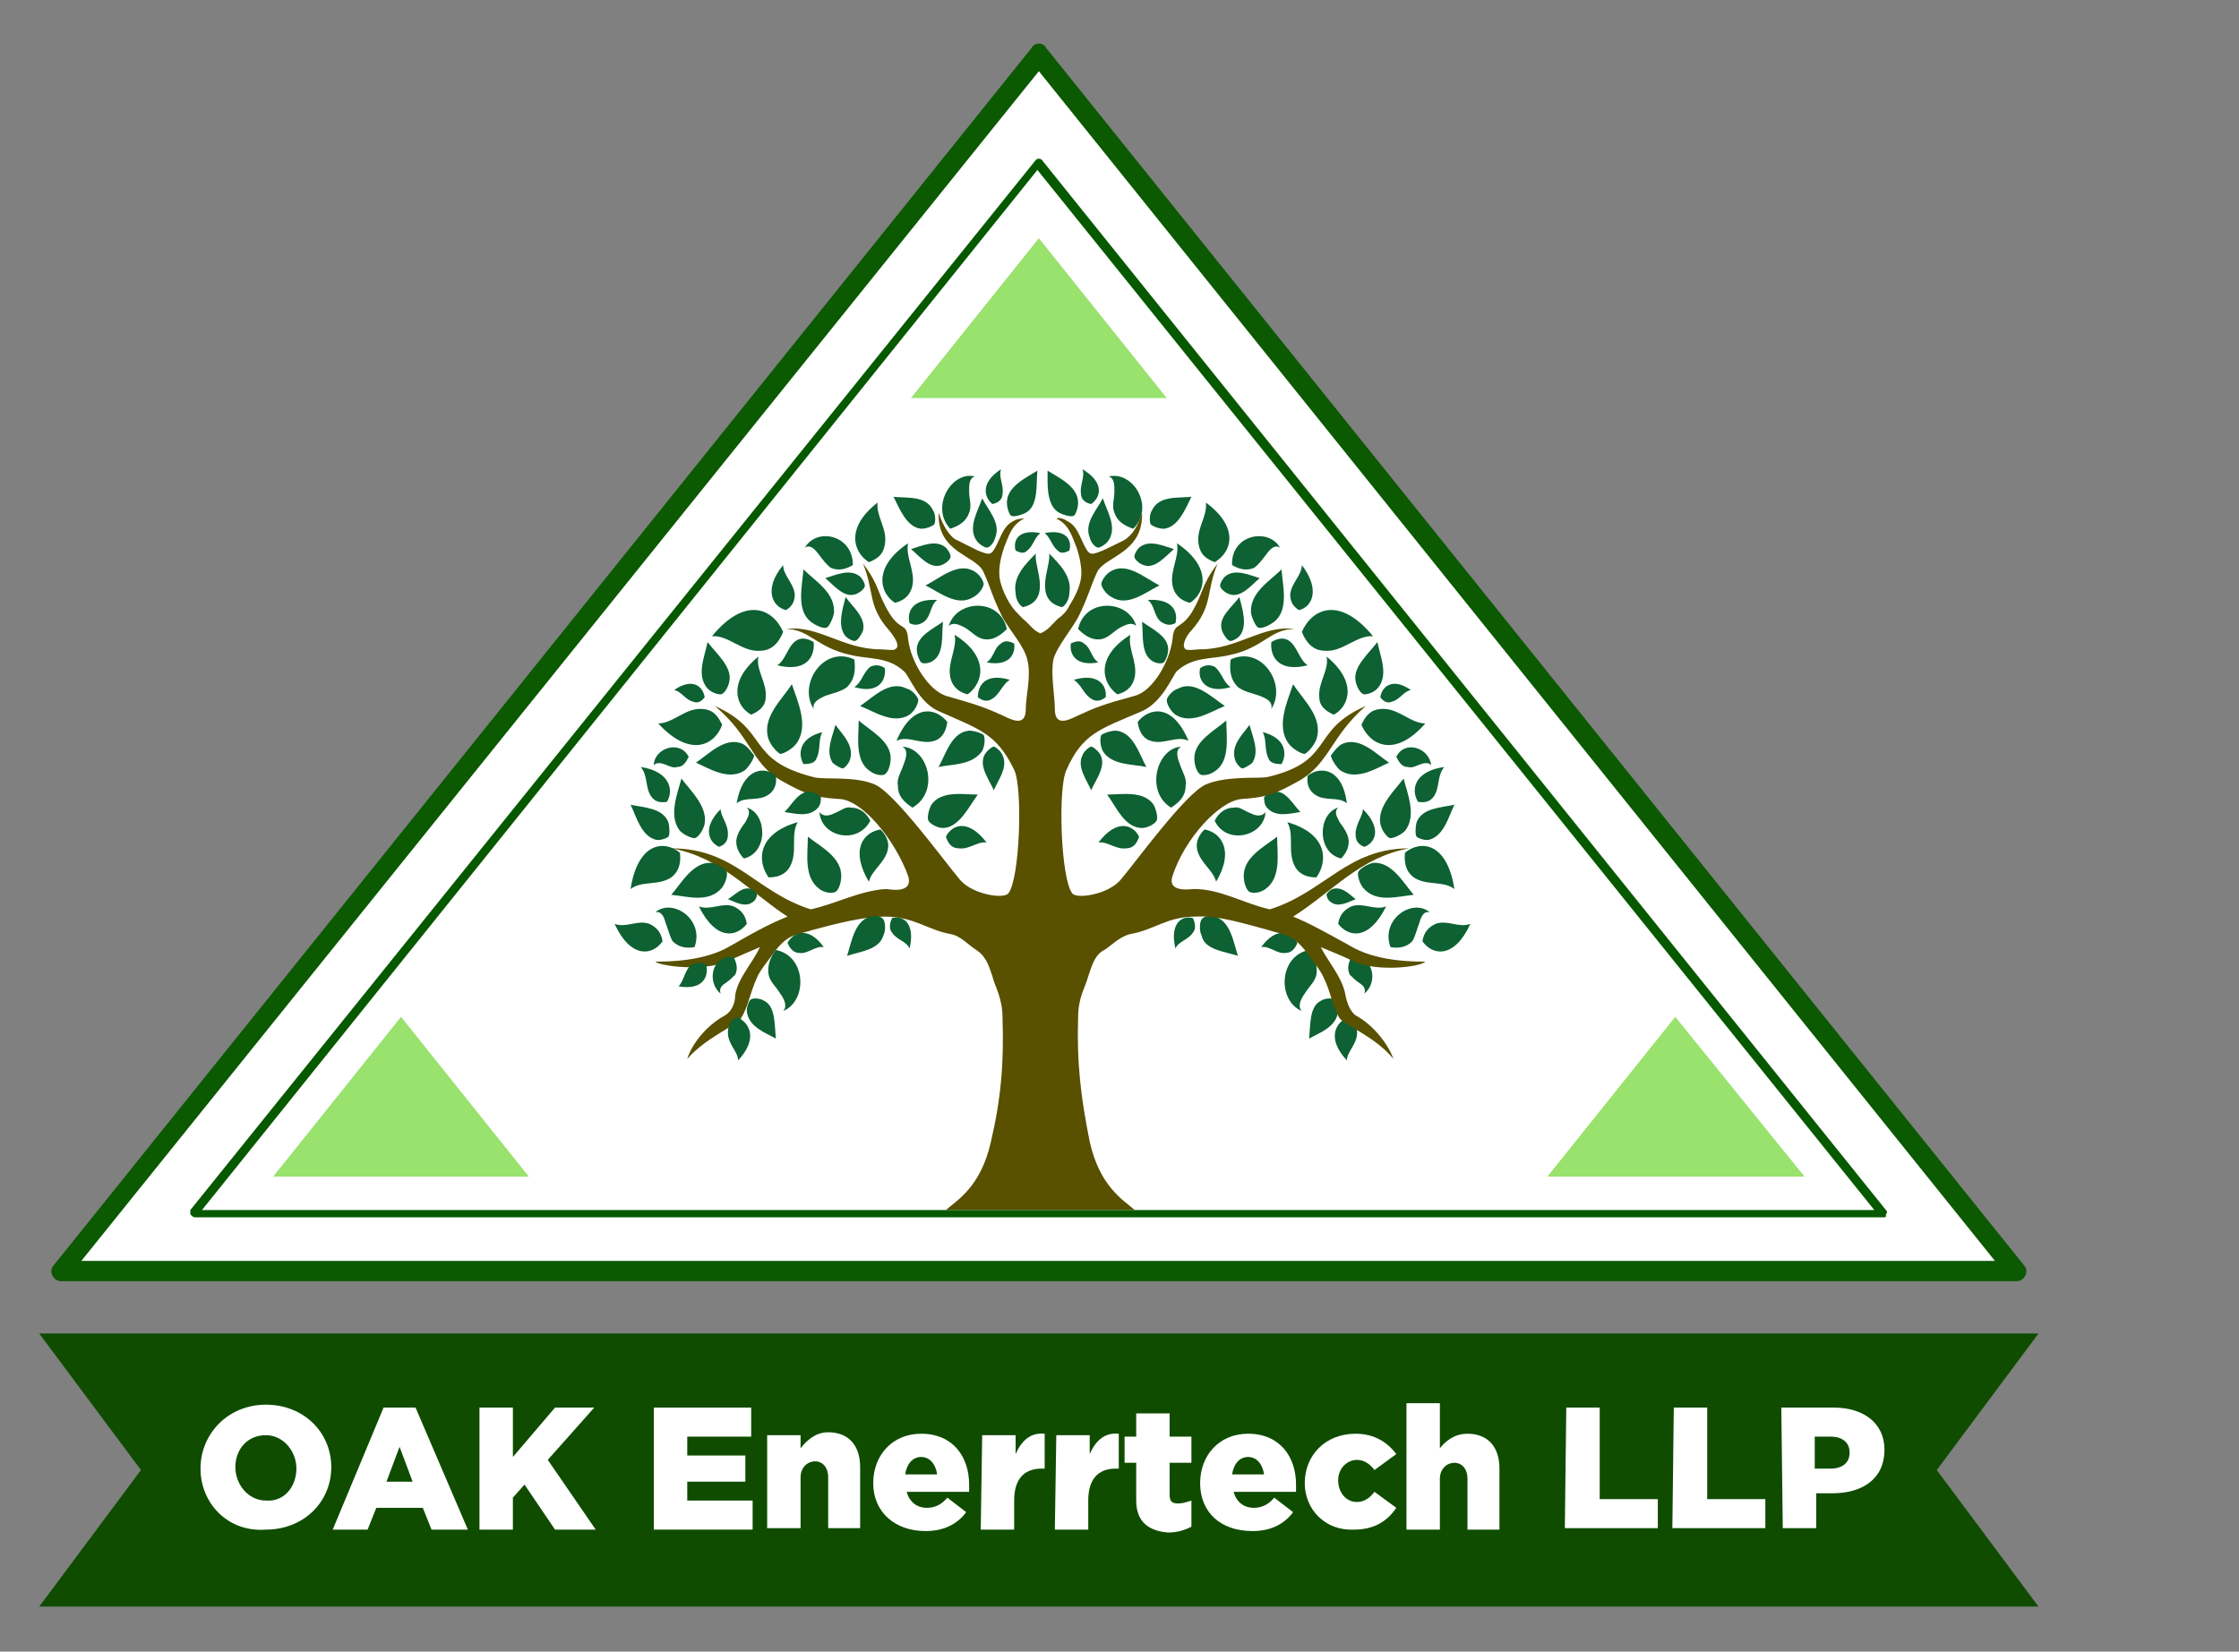 <?xml version="1.0" encoding="utf-8"?>
<!-- Generator: Adobe Illustrator 27.7.0, SVG Export Plug-In . SVG Version: 6.00 Build 0)  -->
<svg version="1.1" id="Layer_1" xmlns="http://www.w3.org/2000/svg" xmlns:xlink="http://www.w3.org/1999/xlink" x="0px" y="0px"
	 viewBox="0 0 154.1 113.7" style="enable-background:new 0 0 154.1 113.7;" xml:space="preserve">
<rect x="0" y="0" width="154.1" height="113.7" fill="#808080" stroke="none"/>
<style type="text/css">
	.st0{fill:#FFFFFF;}
	.st1{fill:#0B5900;}
	.st2{fill-rule:evenodd;clip-rule:evenodd;fill:#0D6132;}
	.st3{fill-rule:evenodd;clip-rule:evenodd;fill:#595000;}
	.st4{fill:#075900;}
	.st5{fill:#98E26D;}
	.st6{fill:#0F4C00;}
</style>
<g>
	<g>
		<polygon class="st0" points="71.5,3.7 4.2,87.5 71.5,87.5 71.5,87.5 138.8,87.5 		"/>
		<path class="st1" d="M138.8,88.2H4.2c-0.3,0-0.5-0.2-0.6-0.4c-0.1-0.2-0.1-0.5,0.1-0.7L71,3.3C71.1,3.1,71.3,3,71.5,3
			s0.4,0.1,0.5,0.3l67.3,83.8c0.2,0.2,0.2,0.5,0.1,0.7C139.3,88,139.1,88.2,138.8,88.2z M5.6,86.8h131.7L71.5,4.9L5.6,86.8z"/>
	</g>
	<g>
		<path class="st2" d="M62.1,51.4c0.4,0.2,0.3,0.7,0.1,1.2c-0.2,0.6-0.5,1-0.4,1.5c0,0.7,0.4,1.1,1,1.5
			C64.7,54.5,63.9,51.5,62.1,51.4"/>
		<path class="st2" d="M81.3,51.4c-0.4,0.2-0.3,0.7-0.1,1.2c0.2,0.6,0.5,1,0.4,1.5c0,0.7-0.4,1.1-1,1.5
			C78.8,54.5,79.6,51.5,81.3,51.4z"/>
		<path class="st2" d="M78.2,43.1c-0.3-0.3-0.7-0.1-1.1,0.1c-0.5,0.3-0.8,0.7-1.3,0.8c-0.6,0.1-1.1-0.2-1.6-0.7
			C74.7,41.1,77.7,41.3,78.2,43.1z"/>
		<path class="st2" d="M89.6,69.6c-0.3-0.3-0.1-0.8,0.2-1.2c0.3-0.5,0.7-0.8,0.8-1.3c0.1-0.6-0.1-1.2-0.5-1.7
			C88,65.8,87.9,68.9,89.6,69.6z"/>
		<path class="st2" d="M93.9,68.4c0.1-0.3,0-0.5-0.3-0.7s-0.5-0.4-0.7-0.6c-0.2-0.4-0.1-0.8,0.1-1.2C94.5,65.7,94.9,67.6,93.9,68.4z
			"/>
		<path class="st2" d="M76.3,32.8c0.4,0.1,0.4,0.6,0.4,1c0,0.6-0.2,1,0,1.5c0.2,0.6,0.7,0.9,1.3,1.1C79.5,34.9,78,32.4,76.3,32.8z"
			/>
		<path class="st2" d="M98.4,62.8c-0.4-0.1-0.6,0.3-0.7,0.7c-0.2,0.5-0.3,1-0.5,1.3c-0.4,0.4-0.9,0.5-1.5,0.4
			C95,63.3,97.2,61.8,98.4,62.8z"/>
		<path class="st2" d="M88.1,37.7c-0.3-0.2-0.6,0-0.9,0.4c-0.3,0.4-0.6,0.8-0.9,1c-0.5,0.2-1,0.1-1.5-0.2
			C84.7,36.8,87.3,36.3,88.1,37.7z"/>
		<path class="st2" d="M87.1,55.9c-0.2,0.3-0.6,0.3-1,0.1c-0.5-0.2-0.8-0.5-1.2-0.4c-0.5,0-1,0.3-1.3,0.9
			C84.4,58.2,87,57.6,87.1,55.9z"/>
		<path class="st2" d="M87.5,48.8c0.1-0.5-0.3-0.7-0.8-0.9c-0.6-0.2-1.1-0.3-1.5-0.6c-0.5-0.5-0.6-1.1-0.5-1.9
			C86.8,44.4,88.6,47.1,87.5,48.8z"/>
		<path class="st2" d="M98.5,52.7c-0.1-0.2-0.4-0.2-0.7-0.1c-0.3,0.1-0.6,0.3-0.9,0.2c-0.4,0-0.6-0.3-0.8-0.7
			C96.7,50.9,98.4,51.5,98.5,52.7z"/>
		<path class="st2" d="M92.1,55.6c-0.3,0.3-0.1,0.6,0.1,1c0.3,0.4,0.5,0.7,0.6,1.1c0.1,0.5-0.1,1-0.5,1.4
			C90.6,58.7,90.7,56,92.1,55.6z"/>
		<path class="st2" d="M72.1,32.4c0.8,0.5,2.1,1.1,2.1,2.2c0,0.4-0.2,0.9-0.3,0.9c-0.1,0.1-0.6,0-1-0.2C72,34.8,72.1,33.3,72.1,32.4
			z"/>
		<path class="st2" d="M84.3,48.6c-1,0.4-2.3,1.3-3.4,0.6c-0.4-0.3-0.6-0.8-0.6-1s0.4-0.7,0.8-0.8C82.2,46.8,83.4,48,84.3,48.6z"/>
		<path class="st2" d="M95.6,52.5c-0.9-0.6-2-1.8-3.2-1.3c-0.4,0.2-0.7,0.7-0.8,0.8c0,0.2,0.3,0.7,0.6,1
			C93.3,53.8,94.7,52.9,95.6,52.5z"/>
		<path class="st2" d="M85.3,41.1c0.2,0.8,0.6,2,0,2.7c-0.2,0.2-0.6,0.4-0.7,0.3c-0.1,0-0.4-0.4-0.5-0.7
			C83.8,42.5,84.8,41.8,85.3,41.1z"/>
		<path class="st2" d="M100.1,55.4c-0.9,0.2-2.2,0.2-2.6,1.2c-0.1,0.4-0.1,0.9,0,1s0.6,0.3,0.9,0.2C99.4,57.5,99.7,56.2,100.1,55.4z
			"/>
		<path class="st2" d="M86,49.9c-0.5,0.7-1.3,1.4-1,2.4c0.1,0.3,0.4,0.6,0.5,0.6s0.5-0.2,0.7-0.4C86.7,51.7,86.2,50.7,86,49.9z"/>
		<path class="st2" d="M94.8,44.2c0.2,1,0.8,2.3,0,3.2c-0.3,0.3-0.7,0.4-0.9,0.4s-0.5-0.4-0.6-0.9C93.1,45.9,94.2,45,94.8,44.2z"/>
		<path class="st2" d="M76.2,54.7c1,0,2.5-0.3,3.2,0.7c0.2,0.4,0.3,0.9,0.2,1.1c-0.1,0.2-0.6,0.5-1,0.5C77.4,57,76.8,55.5,76.2,54.7
			z"/>
		<path class="st2" d="M79.8,40.3c-1-0.5-2.2-1.6-3.3-1c-0.4,0.2-0.7,0.7-0.7,0.9s0.3,0.7,0.7,0.9C77.6,41.8,78.8,40.8,79.8,40.3z"
			/>
		<path class="st2" d="M96.6,53.6c0.3,1.1,0.9,2.6,0.1,3.6c-0.3,0.3-0.8,0.5-1,0.5s-0.6-0.5-0.7-1C94.8,55.5,96,54.4,96.6,53.6z"/>
		<path class="st2" d="M78.9,52.8c-0.5-0.9-0.9-2.4-2.1-2.5c-0.4,0-0.9,0.2-1,0.3c-0.1,0.2-0.1,0.7,0.1,1.1
			C76.5,52.7,78,52.6,78.9,52.8z"/>
		<path class="st2" d="M89,47.1c0.7,1.1,2.1,2.3,1.6,3.8c-0.2,0.5-0.6,0.9-0.8,1c-0.2,0-0.8-0.3-1.1-0.7C87.8,50,88.6,48.3,89,47.1z
			"/>
		<path class="st2" d="M89.5,55.9c-0.7,0.1-1.7,0.4-2.3-0.3C87,55.4,87,55,87,54.9c0-0.1,0.4-0.3,0.7-0.4
			C88.5,54.4,89,55.4,89.5,55.9z"/>
		<path class="st2" d="M75.9,34.3c0.3,0.9,1,2,0.4,2.9c-0.2,0.3-0.6,0.5-0.7,0.5c-0.2,0-0.5-0.3-0.6-0.7
			C74.6,36,75.5,35.1,75.9,34.3z"/>
		<path class="st2" d="M97.3,61.6c-1.1,0.1-2.6,0.6-3.5-0.5c-0.3-0.4-0.4-1-0.3-1.1c0.1-0.2,0.6-0.5,1-0.6
			C95.8,59.3,96.6,60.8,97.3,61.6z"/>
		<path class="st2" d="M78.6,42.8c0.1,0.9-0.1,2.2,0.7,2.7c0.3,0.2,0.7,0.2,0.8,0.1c0.1-0.1,0.3-0.5,0.3-0.9
			C80.4,43.8,79.3,43.3,78.6,42.8z"/>
		<path class="st2" d="M90.1,71.5c0.7-0.4,1.9-0.8,2-1.9c0-0.4-0.2-0.8-0.3-0.8c-0.1-0.1-0.6-0.1-0.9,0.1
			C90.1,69.3,90.2,70.6,90.1,71.5z"/>
		<path class="st2" d="M80.8,37.8c-0.7-0.2-1.7-0.7-2.4-0.1c-0.2,0.2-0.4,0.6-0.3,0.7c0,0.1,0.3,0.4,0.6,0.5
			C79.5,39.2,80.2,38.3,80.8,37.8z"/>
		<path class="st2" d="M86.7,39.8c-0.7-0.2-1.7-0.7-2.4-0.1c-0.2,0.2-0.4,0.6-0.3,0.7c0,0.1,0.3,0.4,0.6,0.5
			C85.4,41.2,86.1,40.3,86.7,39.8z"/>
		<path class="st2" d="M93.3,61.9c-0.5,0.2-1.2,0.6-1.7,0.2c-0.2-0.1-0.3-0.4-0.3-0.5s0.2-0.3,0.4-0.4C92.4,61,92.9,61.6,93.3,61.9z
			"/>
		<path class="st2" d="M75.1,54.4c0.3-0.7,1.1-1.7,0.6-2.5c-0.2-0.3-0.5-0.5-0.6-0.5s-0.5,0.3-0.6,0.6
			C74.1,52.8,74.8,53.7,75.1,54.4z"/>
		<path class="st2" d="M82,34.2c-0.9,0.1-2.2-0.1-2.7,0.9c-0.2,0.3-0.2,0.8-0.1,1c0.1,0.1,0.5,0.3,0.9,0.3
			C81.1,36.3,81.6,35,82,34.2z"/>
		<path class="st2" d="M84.4,49.6c0,1.1,0.3,2.8-0.8,3.5c-0.4,0.3-0.9,0.3-1,0.2c-0.2-0.1-0.4-0.6-0.4-1.1
			C82.2,51,83.6,50.3,84.4,49.6z"/>
		<path class="st2" d="M88.2,39.2c-0.8,0.8-2.2,1.6-2.1,3c0.1,0.5,0.4,1,0.5,1c0.2,0.1,0.7-0.1,1.1-0.4C88.7,42,88.3,40.4,88.2,39.2
			z"/>
		<path class="st2" d="M85.2,65.8c-0.3-0.9-0.5-2.4-1.6-2.7c-0.4-0.1-0.8,0-0.9,0.2c-0.1,0.1-0.2,0.7,0,1.1
			C82.9,65.4,84.3,65.5,85.2,65.8z"/>
		<path class="st2" d="M87.9,57.6c0,1.2,0.3,2.8-0.8,3.6c-0.4,0.3-0.9,0.3-1.1,0.2s-0.4-0.6-0.4-1.1C85.6,59,87,58.3,87.9,57.6z"/>
		<path class="st2" d="M78.3,49.7c0.1,0.8,0.5,1.2,0.9,1.3c0.9,0.3,1.8-0.4,2.6,0C80.7,48.4,79.1,48.7,78.3,49.7z"/>
		<path class="st2" d="M91.8,49.2c-0.7-0.3-1-0.7-1-1.2c-0.1-1,0.7-1.9,0.5-2.8C93.4,46.9,92.9,48.6,91.8,49.2z"/>
		<path class="st2" d="M83.6,38.7c-0.8-0.3-1-0.7-1.1-1.2c-0.2-1.1,0.6-1.9,0.5-2.9C85.3,36.3,84.8,38,83.6,38.7z"/>
		<path class="st2" d="M89.3,64.9c-0.2,0.5-0.5,0.7-0.8,0.7c-0.6,0.1-1.1-0.5-1.7-0.4C87.9,63.7,88.9,64.2,89.3,64.9z"/>
		<path class="st2" d="M90,53.4c-0.1,0.7,0.2,1.1,0.5,1.3c0.7,0.5,1.6,0.1,2.2,0.6C92.4,52.9,90.9,52.7,90,53.4z"/>
		<path class="st2" d="M82.1,63.2c0.2,0.4,0.2,0.8,0,1c-0.3,0.5-1,0.6-1.2,1.1C80.5,63.6,81.3,63,82.1,63.2z"/>
		<path class="st2" d="M81.9,41.5c-0.8-0.2-1.1-0.7-1.2-1.2c-0.2-1,0.5-2,0.3-2.9C83.4,39,83,40.8,81.9,41.5z"/>
		<path class="st2" d="M89.4,42c-0.5-0.3-0.6-0.7-0.6-1.1c0.1-0.8,0.8-1.3,0.8-2C90.9,40.6,90.3,41.8,89.4,42z"/>
		<path class="st2" d="M80.9,42.9c-0.4,0.2-0.7,0.1-1-0.1c-0.5-0.4-0.4-1.1-0.9-1.5C80.7,41.2,81.1,42.1,80.9,42.9z"/>
		<path class="st2" d="M75.1,34.7c-0.5-0.1-0.7-0.4-0.7-0.7c-0.1-0.6,0.3-1.2,0.1-1.7C76,33.2,75.8,34.2,75.1,34.7z"/>
		<path class="st2" d="M92.8,70c0.5,0.3,0.6,0.7,0.6,1.1c0,0.8-0.7,1.3-0.7,1.9C91.3,71.5,91.9,70.4,92.8,70z"/>
		<path class="st2" d="M82.9,57.1c-0.5,0.5-0.6,1-0.5,1.4c0.2,0.9,1.1,1.4,1.3,2.2C85,58.5,84,57.3,82.9,57.1z"/>
		<path class="st2" d="M96.7,58.7c-0.1,0.9,0.2,1.4,0.6,1.7c0.9,0.6,2,0.2,2.8,0.8C99.6,58,97.8,57.8,96.7,58.7z"/>
		<path class="st2" d="M78.4,57.6c-0.2,0.6-0.5,0.8-0.9,0.8c-0.7,0.1-1.3-0.5-1.9-0.4C76.9,56.3,78,56.8,78.4,57.6z"/>
		<path class="st2" d="M97.9,64.8c0.1-0.7,0.5-1,0.9-1.2c0.8-0.3,1.6,0.3,2.4,0C100.1,66,98.6,65.8,97.9,64.8z"/>
		<path class="st2" d="M88.2,52.6c-0.5,0-0.8-0.1-0.9-0.4c-0.3-0.6-0.1-1.3-0.4-1.8C88.5,50.8,88.6,51.9,88.2,52.6z"/>
		<path class="st2" d="M93.9,58.3c-0.5-0.2-0.6-0.5-0.6-0.9c0-0.7,0.5-1.2,0.5-1.7C95.1,57,94.7,58,93.9,58.3z"/>
		<path class="st2" d="M97.6,55.2c0.6,0.1,0.9-0.1,1.1-0.4c0.4-0.6,0.2-1.4,0.7-2C97.3,53.1,97.1,54.4,97.6,55.2z"/>
		<path class="st2" d="M73.7,44.3c0.4-0.2,0.7-0.2,0.9,0c0.5,0.3,0.5,1,1,1.3C74,45.9,73.6,45,73.7,44.3z"/>
		<path class="st2" d="M82.6,46c0.4-0.3,0.8-0.2,1-0.1c0.5,0.4,0.6,1.1,1.1,1.4C83,47.8,82.4,46.8,82.6,46z"/>
		<path class="st2" d="M95,48c0.3,0.4,0.6,0.4,0.8,0.3c0.5-0.1,0.8-0.7,1.3-0.8C95.8,46.6,95.1,47.3,95,48z"/>
		<path class="st2" d="M87.5,44.2c0.5-0.3,0.9-0.3,1.2-0.1c0.6,0.4,0.7,1.3,1.3,1.7C88,46.3,87.4,45.2,87.5,44.2z"/>
		<path class="st2" d="M92.1,63.6c0.1-0.7,0.5-1,0.9-1.2c0.8-0.3,1.6,0.3,2.4,0C94.2,64.8,92.8,64.5,92.1,63.6z"/>
		<path class="st2" d="M89.6,43.5c0.4,1,1,1.3,1.6,1.3c1.2,0.1,2.2-1.1,3.3-1C92.2,41,90.3,41.9,89.6,43.5z"/>
		<path class="st2" d="M93.7,49.9c0.4-0.9,0.9-1.1,1.5-1.1c1.1,0,1.9,1,2.9,1C96,52.2,94.3,51.3,93.7,49.9z"/>
		<path class="st2" d="M76.1,48c-0.4,0.3-0.7,0.3-1,0.1c-0.5-0.3-0.7-1-1.2-1.3C75.6,46.3,76.2,47.2,76.1,48z"/>
		<path class="st2" d="M90.6,60.4c-0.9,0-1.3-0.4-1.5-0.8c-0.5-1,0-2.1-0.5-3C91.4,57.4,91.4,59.3,90.6,60.4z"/>
		<path class="st2" d="M76.9,47.8c0.8-0.2,1.1-0.7,1.2-1.2c0.2-1-0.5-2-0.3-2.9C75.4,45.2,75.8,47,76.9,47.8z"/>
		<path class="st3" d="M65.1,83.3c0.8-0.7,2.4-1.6,3.1-4.7c0.7-3,0.9-5.4,0.8-8.5c0-1.4-0.5-2.1-0.7-2.9c-0.3-0.9-0.5-1.4-1.1-1.8
			c-0.5-0.3-1.1-1-1.8-1.1c-1.6-0.3-2.5-1.2-4.5-1.2c-1.5,0-3.4,0.5-4.9,0.9c-1.3,0.4-1.7,0.3-2.6,1.4c-0.5,0.7-1.1,1.4-1.3,1.9
			c-0.5,1.1-0.6,2-1.1,2.8c-0.3,0.5-2.4,1.3-3.7,2.8c0.3-1,1.3-2.3,2.6-3c0.5-0.3,0.7-0.9,0.7-1.4c0.2-1.2,1.2-2.2,1.7-3.3
			c-0.7,0.3-1.4,0.6-2.3,1c-1.6,0.7-4.6,0.3-4.9,0c0.8,0,3.4,0,5.2-1.1c1.9-1.1,2.9-1.6,3.9-2c-2.6-1.7-4.6-4.1-8-4.7
			c4.4,0,5.8,3,9.6,4.2c1.8-0.4,3.4-1.3,5.2-1.4c0.1,0,1.9,0.4,1.5-0.9c-0.9-2.5-3.2-5.3-4.8-5.3c-1.7-0.1-2.4-0.4-4-1.3
			c-2-1.2-2-3-4.5-5.1c3.8,1.7,2.1,3.7,6.8,4.9c0.7,0.2,2.8-0.1,4.2,0.5c1.4,0.6,4.8,5.3,5.9,6.6c0.9,1,3,1.3,3.3,0.9
			c0.8-1,1-7.3,0.4-8.5c-1.2-2.5-2.4-2.8-5.1-4c-1.5-0.6-2.1-2.5-2.5-2.8c-1.1-1-2.3-0.8-3.6-1.1c-2.4-0.5-2.9-1.8-4.5-1.8
			c2.2-0.3,3.9,1.4,6.5,1.4c0.3,0,0.9,0.1,1,0c0.4-0.2,0-0.8-0.4-1.3c-1.5-1.7-1-2.6-1.8-4.6c1.2,1.6,0.9,1.9,1.8,3.4
			c0.8,1.3,1.2,0.6,1.3,1.8c0.2,1.6,1.4,3.5,2.6,3.9c2.1,0.6,2.7,0.8,4,1.4c0.8,0.4,1.5,0.6,1.5-0.5c0-0.9,0.4-2.3,0.1-3.4
			c-0.2-0.9-1.2-2-1.7-2.9c-0.7-1.4-0.8-2-1.3-3.1c-0.5-1.2-3.2-1.3-3.1-4.1c0.3,0.9,0.7,1.5,1.1,1.8c0.2,0.1,1,0.5,1.6,0.8
			c0.8,0.3,0.9,0.4,1.3-0.4c0.3-0.6,0.5-1.3,1.1-1.6c0.3-0.2,0.6-0.2,0.8-0.2c-0.9,0.4-1.1,1.3-1.4,2c-0.2,0.6-0.4,1.4-0.3,2.1
			c0.1,0.6,0.4,1.3,0.8,1.9c0.2,0.3,0.5,0.6,0.8,0.9c0.5,0.4,0.7,0.8,1.2,1c0.5-0.2,0.7-0.5,1.2-1c0.3-0.2,0.6-0.5,0.8-0.9
			c0.3-0.5,0.7-1.2,0.8-1.9c0.1-0.6-0.1-1.5-0.3-2.1c-0.3-0.7-0.5-1.6-1.4-2c0.2-0.1,0.5,0,0.8,0.2c0.6,0.3,0.8,1,1.1,1.6
			c0.4,0.8,0.5,0.7,1.3,0.4c0.6-0.3,1.5-0.7,1.6-0.8c0.4-0.3,0.8-0.8,1.1-1.8c0.1,2.8-2.6,3-3.1,4.1s-0.6,1.7-1.3,3.1
			c-0.5,0.9-1.5,2.1-1.7,2.9c-0.2,1,0.1,2.5,0.1,3.4c0,1.1,0.7,0.9,1.5,0.5c1.3-0.6,1.8-0.8,4-1.4c1.2-0.3,2.4-2.3,2.6-3.9
			c0.1-1.2,0.5-0.6,1.3-1.8c0.9-1.5,0.6-1.8,1.8-3.4c-0.8,1.9-0.3,2.9-1.8,4.6c-0.4,0.4-0.7,1.1-0.4,1.3c0.2,0.1,0.7,0,1,0
			c2.6,0,4.3-1.7,6.5-1.4c-1.7,0-2.1,1.3-4.5,1.8c-1.3,0.3-2.5,0.1-3.6,1.1c-0.3,0.3-1,2.2-2.5,2.8c-2.8,1.2-4,1.5-5.1,4
			c-0.6,1.2-0.4,7.5,0.4,8.5c0.3,0.4,2.4,0.1,3.3-0.9c1.1-1.3,4.5-6,5.9-6.6s3.6-0.4,4.2-0.5c4.7-1.1,2.9-3.2,6.8-4.9
			c-2.4,2.1-2.5,3.9-4.5,5.1c-1.6,0.9-2.3,1.2-4,1.3c-1.6,0.1-4,2.8-4.8,5.3c-0.4,1.2,1.3,0.9,1.5,0.9c1.8,0,3.4,1,5.2,1.4
			c3.8-1.2,5.3-4.2,9.6-4.2c-3.4,0.6-5.3,3-8,4.7c1,0.4,2.1,1,3.9,2c1.8,1.1,4.4,1.1,5.2,1.1c-0.4,0.4-3.4,0.7-4.9,0
			c-0.8-0.4-1.6-0.7-2.3-1c0.5,1,1.5,2.1,1.7,3.3c0.1,0.5,0.3,1.1,0.7,1.4c1.3,0.7,2.3,2.1,2.6,3c-1.2-1.5-3.3-2.3-3.7-2.8
			c-0.5-0.8-0.6-1.8-1.1-2.8c-0.2-0.5-0.8-1.2-1.3-1.9c-0.9-1.1-1.3-1-2.6-1.4c-1.5-0.4-3.4-1-4.9-0.9c-2,0-2.8,0.9-4.5,1.2
			c-0.8,0.2-1.3,0.8-1.8,1.1c-0.6,0.3-0.8,0.9-1.1,1.8c-0.2,0.8-0.7,1.4-0.7,2.9c-0.1,3.1,0.2,5.5,0.8,8.5c0.7,3.1,2.3,4,3.1,4.7"/>
		<path class="st2" d="M65.3,43.1c0.3-0.3,0.7-0.1,1.1,0.1c0.5,0.3,0.8,0.7,1.3,0.8c0.6,0.1,1.1-0.2,1.6-0.7
			C68.8,41.1,65.8,41.3,65.3,43.1z"/>
		<path class="st2" d="M53.9,69.6c0.3-0.3,0.1-0.8-0.2-1.2c-0.3-0.5-0.7-0.8-0.8-1.3c-0.1-0.6,0.1-1.2,0.5-1.7
			C55.5,65.8,55.6,68.9,53.9,69.6z"/>
		<path class="st2" d="M49.6,68.4c-0.1-0.3,0-0.5,0.3-0.7s0.5-0.4,0.7-0.6c0.2-0.4,0.1-0.8-0.1-1.2C49,65.7,48.6,67.6,49.6,68.4z"/>
		<path class="st2" d="M67.1,32.8c-0.4,0.1-0.4,0.6-0.4,1c0,0.6,0.2,1,0,1.5c-0.2,0.6-0.7,0.9-1.3,1.1C64,34.9,65.5,32.4,67.1,32.8z
			"/>
		<path class="st2" d="M45.1,62.8c0.4-0.1,0.6,0.3,0.7,0.7c0.2,0.5,0.3,1,0.5,1.3c0.4,0.4,0.9,0.5,1.5,0.4
			C48.5,63.3,46.3,61.8,45.1,62.8z"/>
		<path class="st2" d="M55.4,37.7c0.3-0.2,0.6,0,0.9,0.4s0.6,0.8,0.9,1c0.5,0.2,1,0.1,1.5-0.2C58.7,36.8,56.2,36.3,55.4,37.7z"/>
		<path class="st2" d="M56.4,55.9c0.2,0.3,0.6,0.3,1,0.1c0.5-0.2,0.8-0.5,1.2-0.4c0.5,0,1,0.3,1.3,0.9C59,58.2,56.5,57.6,56.4,55.9z
			"/>
		<path class="st2" d="M56,48.8c-0.1-0.5,0.4-0.7,0.8-0.9c0.6-0.2,1.1-0.3,1.5-0.6c0.5-0.5,0.6-1.1,0.5-1.9
			C56.7,44.4,54.9,47.1,56,48.8z"/>
		<path class="st2" d="M45,52.7c0.1-0.2,0.4-0.2,0.7-0.1c0.3,0.1,0.6,0.3,0.9,0.2c0.4,0,0.6-0.3,0.8-0.7C46.8,50.9,45,51.5,45,52.7z
			"/>
		<path class="st2" d="M51.4,55.6c0.3,0.3,0.1,0.6-0.1,1c-0.3,0.4-0.5,0.7-0.6,1.1c-0.1,0.5,0.1,1,0.5,1.4
			C52.9,58.7,52.8,56,51.4,55.6z"/>
		<path class="st2" d="M71.4,32.4c-0.8,0.5-2.1,1.1-2.1,2.2c0,0.4,0.2,0.9,0.3,0.9c0.1,0.1,0.6,0,1-0.2
			C71.5,34.8,71.3,33.3,71.4,32.4z"/>
		<path class="st2" d="M59.2,48.6c1,0.4,2.3,1.3,3.4,0.6c0.4-0.3,0.6-0.8,0.6-1s-0.4-0.7-0.8-0.8C61.2,46.8,60.1,48,59.2,48.6z"/>
		<path class="st2" d="M47.9,52.5c0.9-0.6,2-1.8,3.2-1.3c0.4,0.2,0.7,0.7,0.8,0.8c0,0.2-0.3,0.7-0.6,1
			C50.2,53.8,48.8,52.9,47.9,52.5z"/>
		<path class="st2" d="M58.2,41.1c-0.2,0.8-0.6,2,0,2.7c0.2,0.2,0.6,0.4,0.7,0.3c0.1,0,0.4-0.4,0.5-0.7
			C59.6,42.5,58.7,41.8,58.2,41.1z"/>
		<path class="st2" d="M43.4,55.4c0.9,0.2,2.2,0.2,2.6,1.2c0.1,0.4,0.1,0.9,0,1s-0.6,0.3-0.9,0.2C44.1,57.5,43.8,56.2,43.4,55.4z"/>
		<path class="st2" d="M57.5,49.9c0.5,0.7,1.3,1.4,1,2.4c-0.1,0.3-0.4,0.6-0.5,0.6s-0.5-0.2-0.7-0.4C56.8,51.7,57.3,50.7,57.5,49.9z
			"/>
		<path class="st2" d="M48.7,44.2c-0.2,1-0.8,2.3,0,3.2c0.3,0.3,0.7,0.4,0.9,0.4c0.2,0,0.5-0.4,0.6-0.9C50.4,45.9,49.3,45,48.7,44.2
			z"/>
		<path class="st2" d="M67.3,54.7c-1,0-2.5-0.3-3.2,0.7c-0.2,0.4-0.3,0.9-0.2,1.1c0.1,0.2,0.6,0.5,1,0.5C66,57,66.7,55.5,67.3,54.7z
			"/>
		<path class="st2" d="M63.7,40.3c1-0.5,2.2-1.6,3.3-1c0.4,0.2,0.7,0.7,0.7,0.9s-0.3,0.7-0.7,0.9C65.9,41.8,64.7,40.8,63.7,40.3z"/>
		<path class="st2" d="M46.9,53.6c-0.3,1.1-0.9,2.6-0.1,3.6c0.3,0.3,0.8,0.5,1,0.5s0.6-0.5,0.7-1C48.7,55.5,47.5,54.4,46.9,53.6z"/>
		<path class="st2" d="M64.6,52.8c0.5-0.9,0.9-2.4,2.1-2.5c0.4,0,0.9,0.2,1,0.3c0.1,0.2,0.1,0.7-0.1,1.1
			C66.9,52.7,65.5,52.6,64.6,52.8z"/>
		<path class="st2" d="M54.5,47.1c-0.7,1.1-2.1,2.3-1.6,3.8c0.2,0.5,0.6,0.9,0.8,1c0.2,0,0.8-0.3,1.1-0.7
			C55.7,50,54.9,48.3,54.5,47.1z"/>
		<path class="st2" d="M54,55.9c0.7,0.1,1.7,0.4,2.3-0.3c0.2-0.2,0.2-0.6,0.2-0.7c0-0.1-0.4-0.3-0.7-0.4C55,54.4,54.5,55.4,54,55.9z
			"/>
		<path class="st2" d="M67.6,34.3c-0.3,0.9-1,2-0.4,2.9c0.2,0.3,0.6,0.5,0.7,0.5c0.2,0,0.5-0.3,0.6-0.7C68.9,36,68,35.1,67.6,34.3z"
			/>
		<path class="st2" d="M46.2,61.6c1.1,0.1,2.6,0.6,3.5-0.5c0.3-0.4,0.4-1,0.3-1.1c-0.1-0.2-0.6-0.5-1-0.6
			C47.7,59.3,46.9,60.8,46.2,61.6z"/>
		<path class="st2" d="M64.9,42.8c-0.1,0.9,0.1,2.2-0.7,2.7c-0.3,0.2-0.7,0.2-0.8,0.1c-0.1-0.1-0.3-0.5-0.3-0.9
			C63.1,43.8,64.2,43.3,64.9,42.8z"/>
		<path class="st2" d="M53.4,71.5c-0.7-0.4-1.9-0.8-2-1.9c0-0.4,0.2-0.8,0.3-0.8c0.1-0.1,0.6-0.1,0.9,0.1
			C53.4,69.3,53.3,70.6,53.4,71.5z"/>
		<path class="st2" d="M62.7,37.8c0.7-0.2,1.7-0.7,2.4-0.1c0.2,0.2,0.4,0.6,0.3,0.7c0,0.1-0.3,0.4-0.6,0.5
			C64,39.2,63.3,38.3,62.7,37.8z"/>
		<path class="st2" d="M56.8,39.8c0.7-0.2,1.7-0.7,2.4-0.1c0.2,0.2,0.4,0.6,0.3,0.7c0,0.1-0.3,0.4-0.6,0.5
			C58.1,41.2,57.4,40.3,56.8,39.8z"/>
		<path class="st2" d="M50.1,61.9c0.5,0.2,1.2,0.6,1.7,0.2c0.2-0.1,0.3-0.4,0.3-0.5s-0.2-0.3-0.4-0.4C51.1,61,50.6,61.6,50.1,61.9z"
			/>
		<path class="st2" d="M68.4,54.4c-0.3-0.7-1.1-1.7-0.6-2.5c0.2-0.3,0.5-0.5,0.6-0.5s0.5,0.3,0.6,0.6C69.4,52.8,68.7,53.7,68.4,54.4
			z"/>
		<path class="st2" d="M61.5,34.2c0.9,0.1,2.2-0.1,2.7,0.9c0.2,0.3,0.2,0.8,0.1,1c-0.1,0.1-0.5,0.3-0.9,0.3
			C62.4,36.3,61.9,35,61.5,34.2z"/>
		<path class="st2" d="M59.1,49.6c0,1.1-0.3,2.8,0.8,3.5c0.4,0.3,0.9,0.3,1,0.2c0.2-0.1,0.4-0.6,0.4-1.1
			C61.3,51,59.9,50.3,59.1,49.6z"/>
		<path class="st2" d="M55.3,39.2c0.8,0.8,2.2,1.6,2.1,3c-0.1,0.5-0.4,1-0.5,1c-0.2,0.1-0.7-0.1-1.1-0.4
			C54.8,42,55.2,40.4,55.3,39.2z"/>
		<path class="st2" d="M58.3,65.8c0.3-0.9,0.5-2.4,1.6-2.7c0.4-0.1,0.8,0,0.9,0.2c0.1,0.1,0.2,0.7,0,1.1
			C60.5,65.4,59.2,65.5,58.3,65.8z"/>
		<path class="st2" d="M55.6,57.6c0,1.2-0.3,2.8,0.8,3.6c0.4,0.3,0.9,0.3,1.1,0.2s0.4-0.6,0.4-1.1C57.9,59,56.5,58.3,55.6,57.6z"/>
		<path class="st2" d="M65.2,49.7c-0.1,0.8-0.5,1.2-0.9,1.3c-0.9,0.3-1.8-0.4-2.6,0C62.8,48.4,64.4,48.7,65.2,49.7z"/>
		<path class="st2" d="M51.7,49.2c0.7-0.3,1-0.7,1-1.2c0.1-1-0.7-1.9-0.5-2.8C50.1,46.9,50.6,48.6,51.7,49.2z"/>
		<path class="st2" d="M59.8,38.7c0.8-0.3,1-0.7,1.1-1.2c0.2-1.1-0.6-1.9-0.5-2.9C58.2,36.3,58.7,38,59.8,38.7z"/>
		<path class="st2" d="M54.2,64.9c0.2,0.5,0.5,0.7,0.8,0.7c0.6,0.1,1.1-0.5,1.7-0.4C55.6,63.7,54.6,64.2,54.2,64.9z"/>
		<path class="st2" d="M53.4,53.4c0.1,0.7-0.2,1.1-0.5,1.3c-0.7,0.5-1.6,0.1-2.2,0.6C51.1,52.9,52.6,52.7,53.4,53.4z"/>
		<path class="st2" d="M61.4,63.2c-0.2,0.4-0.2,0.8,0,1c0.3,0.5,1,0.6,1.2,1.1C63,63.6,62.2,63,61.4,63.2z"/>
		<path class="st2" d="M61.6,41.5c0.8-0.2,1.1-0.7,1.2-1.2c0.2-1-0.5-2-0.3-2.9C60.1,39,60.5,40.8,61.6,41.5z"/>
		<path class="st2" d="M54.1,42c0.5-0.3,0.6-0.7,0.6-1.1c-0.1-0.8-0.8-1.3-0.8-2C52.5,40.6,53.2,41.8,54.1,42z"/>
		<path class="st2" d="M62.6,42.9c0.4,0.2,0.7,0.1,1-0.1c0.5-0.4,0.4-1.1,0.9-1.5C62.8,41.2,62.4,42.1,62.6,42.9z"/>
		<path class="st2" d="M68.3,34.7c0.5-0.1,0.7-0.4,0.7-0.7c0.1-0.6-0.3-1.2-0.1-1.7C67.5,33.2,67.7,34.2,68.3,34.7z"/>
		<path class="st2" d="M50.7,70c-0.5,0.3-0.6,0.7-0.6,1.1c0,0.8,0.7,1.3,0.7,1.9C52.2,71.5,51.6,70.4,50.7,70z"/>
		<path class="st2" d="M60.6,57.1c0.5,0.5,0.6,1,0.5,1.4c-0.2,0.9-1.1,1.4-1.3,2.2C58.5,58.5,59.4,57.3,60.6,57.1z"/>
		<path class="st2" d="M46.8,58.7c0.1,0.9-0.2,1.4-0.6,1.7c-0.9,0.6-2,0.2-2.8,0.8C43.9,58,45.7,57.8,46.8,58.7z"/>
		<path class="st2" d="M65.1,57.6c0.2,0.6,0.5,0.8,0.9,0.8c0.7,0.1,1.3-0.5,1.9-0.4C66.6,56.3,65.5,56.8,65.1,57.6z"/>
		<path class="st2" d="M48.6,66.4c-0.4-0.2-0.7-0.1-1,0c-0.5,0.4-0.5,1.1-0.9,1.5C48.4,68.2,48.8,67.2,48.6,66.4z"/>
		<path class="st2" d="M45.6,64.8c-0.1-0.7-0.5-1-0.9-1.2c-0.8-0.3-1.6,0.3-2.4,0C43.4,66,44.9,65.8,45.6,64.8z"/>
		<path class="st2" d="M55.3,52.6c0.5,0,0.8-0.1,0.9-0.4c0.3-0.6,0.1-1.3,0.4-1.8C55,50.8,54.9,51.9,55.3,52.6z"/>
		<path class="st2" d="M49.5,58.3c0.5-0.2,0.6-0.5,0.6-0.9c0-0.7-0.5-1.2-0.5-1.7C48.3,57,48.8,58,49.5,58.3z"/>
		<path class="st2" d="M45.9,55.2c-0.6,0.1-0.9-0.1-1.1-0.4c-0.4-0.6-0.2-1.4-0.7-2C46.1,53.1,46.4,54.4,45.9,55.2z"/>
		<path class="st2" d="M69.8,44.3c-0.4-0.2-0.7-0.2-0.9,0c-0.5,0.3-0.5,1-1,1.3C69.5,45.9,69.9,45,69.8,44.3z"/>
		<path class="st2" d="M60.9,46c-0.4-0.3-0.8-0.2-1-0.1c-0.5,0.4-0.6,1.1-1.1,1.4C60.5,47.8,61,46.8,60.9,46z"/>
		<path class="st2" d="M48.5,48c-0.3,0.4-0.6,0.4-0.8,0.3c-0.5-0.1-0.8-0.7-1.3-0.8C47.7,46.6,48.4,47.3,48.5,48z"/>
		<path class="st2" d="M56,44.2c-0.5-0.3-0.9-0.3-1.2-0.1c-0.6,0.4-0.7,1.3-1.3,1.7C55.5,46.3,56.1,45.2,56,44.2z"/>
		<path class="st2" d="M51.4,63.6c-0.1-0.7-0.5-1-0.9-1.2c-0.8-0.3-1.6,0.3-2.4,0C49.3,64.8,50.7,64.5,51.4,63.6z"/>
		<path class="st2" d="M53.9,43.5c-0.4,1-1,1.3-1.6,1.3c-1.2,0.1-2.2-1.1-3.3-1C51.3,41,53.2,41.9,53.9,43.5z"/>
		<path class="st2" d="M49.7,49.9c-0.4-0.9-0.9-1.1-1.5-1.1c-1.1,0-1.9,1-2.9,1C47.5,52.2,49.2,51.3,49.7,49.9z"/>
		<path class="st2" d="M67.3,48c0.4,0.3,0.7,0.3,1,0.1c0.5-0.3,0.7-1,1.2-1.3C67.8,46.3,67.3,47.2,67.3,48z"/>
		<path class="st2" d="M52.9,60.4c0.9,0,1.3-0.4,1.5-0.8c0.5-1,0-2.1,0.5-3C52.1,57.4,52.1,59.3,52.9,60.4z"/>
		<path class="st2" d="M66.6,47.8c-0.8-0.2-1.1-0.7-1.2-1.2c-0.2-1,0.5-2,0.3-2.9C68.1,45.2,67.7,47,66.6,47.8z"/>
		<path class="st2" d="M72.2,38.1c0.2,0.8-1.2,3.2,0.9,3.7c0.2-0.1,0.5-0.5,0.5-1C73.8,39.7,72.9,38.8,72.2,38.1z"/>
		<path class="st2" d="M71.3,38.1c-0.2,0.8,1.2,3.2-0.9,3.7c-0.2-0.1-0.5-0.5-0.5-1C69.7,39.7,70.6,38.8,71.3,38.1z"/>
		<path class="st2" d="M73.6,37.9c-0.4,0.2-0.6,0.2-0.8,0c-0.4-0.3-0.5-0.9-0.9-1.2C73.4,36.4,73.8,37.2,73.6,37.9z"/>
		<path class="st2" d="M69.9,37.9c0.4,0.2,0.6,0.2,0.8,0c0.4-0.3,0.5-0.9,0.9-1.2C70.1,36.4,69.7,37.2,69.9,37.9z"/>
	</g>
	<g>
		<path class="st4" d="M129.6,83.8H13.4c-0.1,0-0.2-0.1-0.3-0.2c0-0.1,0-0.2,0-0.3L71.3,11c0.1-0.1,0.3-0.1,0.4,0l58.1,72.3
			c0.1,0.1,0.1,0.2,0,0.3C129.8,83.8,129.8,83.8,129.6,83.8z M13.9,83.3H129L71.4,11.7L13.9,83.3z"/>
	</g>
	<polygon class="st5" points="71.5,16.4 62.7,27.4 71.5,27.4 71.5,27.4 80.3,27.4 	"/>
	<polygon class="st5" points="27.6,70 18.8,81 27.6,81 27.6,81 36.4,81 	"/>
	<polygon class="st5" points="115.3,70 106.5,81 115.3,81 115.3,81 124.2,81 	"/>
	<g>
		<polygon class="st6" points="140.3,110.6 2.7,110.6 9.7,101.2 2.7,91.8 140.3,91.8 133.3,101.2 		"/>
		<g>
			<path class="st0" d="M13.8,101.1L13.8,101.1c0-2.4,1.9-4.4,4.5-4.4s4.5,1.9,4.5,4.3l0,0c0,2.4-1.9,4.3-4.5,4.3
				C15.7,105.5,13.8,103.5,13.8,101.1z M20.4,101.1L20.4,101.1c0-1.2-0.9-2.3-2.1-2.3c-1.3,0-2.1,1-2.1,2.2l0,0
				c0,1.2,0.9,2.3,2.1,2.3C19.6,103.4,20.4,102.3,20.4,101.1z"/>
			<path class="st0" d="M26.4,96.9h2.2l3.6,8.4h-2.5l-0.6-1.5h-3.2l-0.6,1.5h-2.4L26.4,96.9z M28.4,102l-0.9-2.4l-0.9,2.4H28.4z"/>
			<path class="st0" d="M33,96.9h2.3v3.4l2.9-3.4h2.7l-3.2,3.6l3.3,4.8h-2.8l-2.1-3.1l-0.8,0.9v2.2H33V96.9z"/>
			<path class="st0" d="M45,96.9h6.7v2h-4.4v1.3h4v1.8h-4v1.3h4.5v2H45V96.9z"/>
			<path class="st0" d="M52.8,98.8h2.3v0.9c0.4-0.5,1-1.1,1.9-1.1c1.4,0,2.2,0.9,2.2,2.4v4.2H57v-3.5c0-0.7-0.4-1.1-0.9-1.1
				s-1,0.4-1,1.1v3.5h-2.3C52.8,105.2,52.8,98.8,52.8,98.8z"/>
			<path class="st0" d="M60.1,102.1L60.1,102.1c0-1.9,1.3-3.4,3.3-3.4c2.2,0,3.3,1.6,3.3,3.5c0,0.1,0,0.3,0,0.5h-4.3
				c0.2,0.7,0.7,1.1,1.4,1.1c0.5,0,1-0.2,1.4-0.7l1.3,1c-0.6,0.8-1.5,1.3-2.8,1.3C61.6,105.4,60.1,104.1,60.1,102.1z M64.5,101.5
				c-0.1-0.7-0.5-1.2-1.1-1.2s-1,0.5-1.1,1.2H64.5z"/>
			<path class="st0" d="M67.6,98.8h2.3v1.3c0.4-0.9,1-1.5,2-1.4v2.4h-0.2c-1.2,0-1.9,0.7-1.9,2.2v2h-2.3L67.6,98.8L67.6,98.8z"/>
			<path class="st0" d="M72.7,98.8H75v1.3c0.4-0.9,1-1.5,2-1.4v2.4h-0.2c-1.2,0-1.9,0.7-1.9,2.2v2h-2.3L72.7,98.8L72.7,98.8z"/>
			<path class="st0" d="M78.2,103.3v-2.6h-0.8v-1.8h0.8v-1.6h2.3v1.6H82v1.8h-1.5v2.2c0,0.5,0.2,0.6,0.6,0.6c0.3,0,0.6-0.1,0.9-0.2
				v1.8c-0.4,0.2-0.9,0.4-1.6,0.4C79.1,105.4,78.2,104.8,78.2,103.3z"/>
			<path class="st0" d="M82.6,102.1L82.6,102.1c0-1.9,1.3-3.4,3.3-3.4c2.2,0,3.3,1.6,3.3,3.5c0,0.1,0,0.3,0,0.5h-4.3
				c0.2,0.7,0.7,1.1,1.4,1.1c0.5,0,1-0.2,1.4-0.7l1.3,1c-0.6,0.8-1.5,1.3-2.8,1.3C84,105.4,82.6,104.1,82.6,102.1z M87,101.5
				c-0.1-0.7-0.5-1.2-1.1-1.2s-1,0.5-1.1,1.2H87z"/>
			<path class="st0" d="M89.8,102.1L89.8,102.1c0-1.9,1.4-3.4,3.5-3.4c1.3,0,2.2,0.6,2.8,1.4l-1.5,1.1c-0.3-0.4-0.7-0.7-1.2-0.7
				c-0.7,0-1.3,0.6-1.3,1.4l0,0c0,0.8,0.5,1.5,1.3,1.5c0.5,0,0.9-0.3,1.2-0.7l1.5,1.1c-0.6,0.9-1.5,1.5-2.9,1.5
				C91.2,105.4,89.8,103.9,89.8,102.1z"/>
			<path class="st0" d="M96.8,96.6h2.3v3.1c0.4-0.5,1-1,1.9-1c1.4,0,2.2,0.9,2.2,2.4v4.2H101v-3.5c0-0.7-0.4-1.1-0.9-1.1
				s-1,0.4-1,1.1v3.5h-2.3V96.6z"/>
			<path class="st0" d="M107.8,96.9h2.3v6.3h4v2h-6.4L107.8,96.9L107.8,96.9z"/>
			<path class="st0" d="M115.2,96.9h2.3v6.3h4v2h-6.4L115.2,96.9L115.2,96.9z"/>
			<path class="st0" d="M122.6,96.9h3.6c2.1,0,3.5,1.1,3.5,2.9l0,0c0,2-1.5,3-3.6,3H125v2.4h-2.3L122.6,96.9L122.6,96.9z M126,101.1
				c0.8,0,1.3-0.4,1.3-1.1l0,0c0-0.7-0.5-1.1-1.3-1.1h-1.1v2.2H126z"/>
		</g>
	</g>
</g>
</svg>
